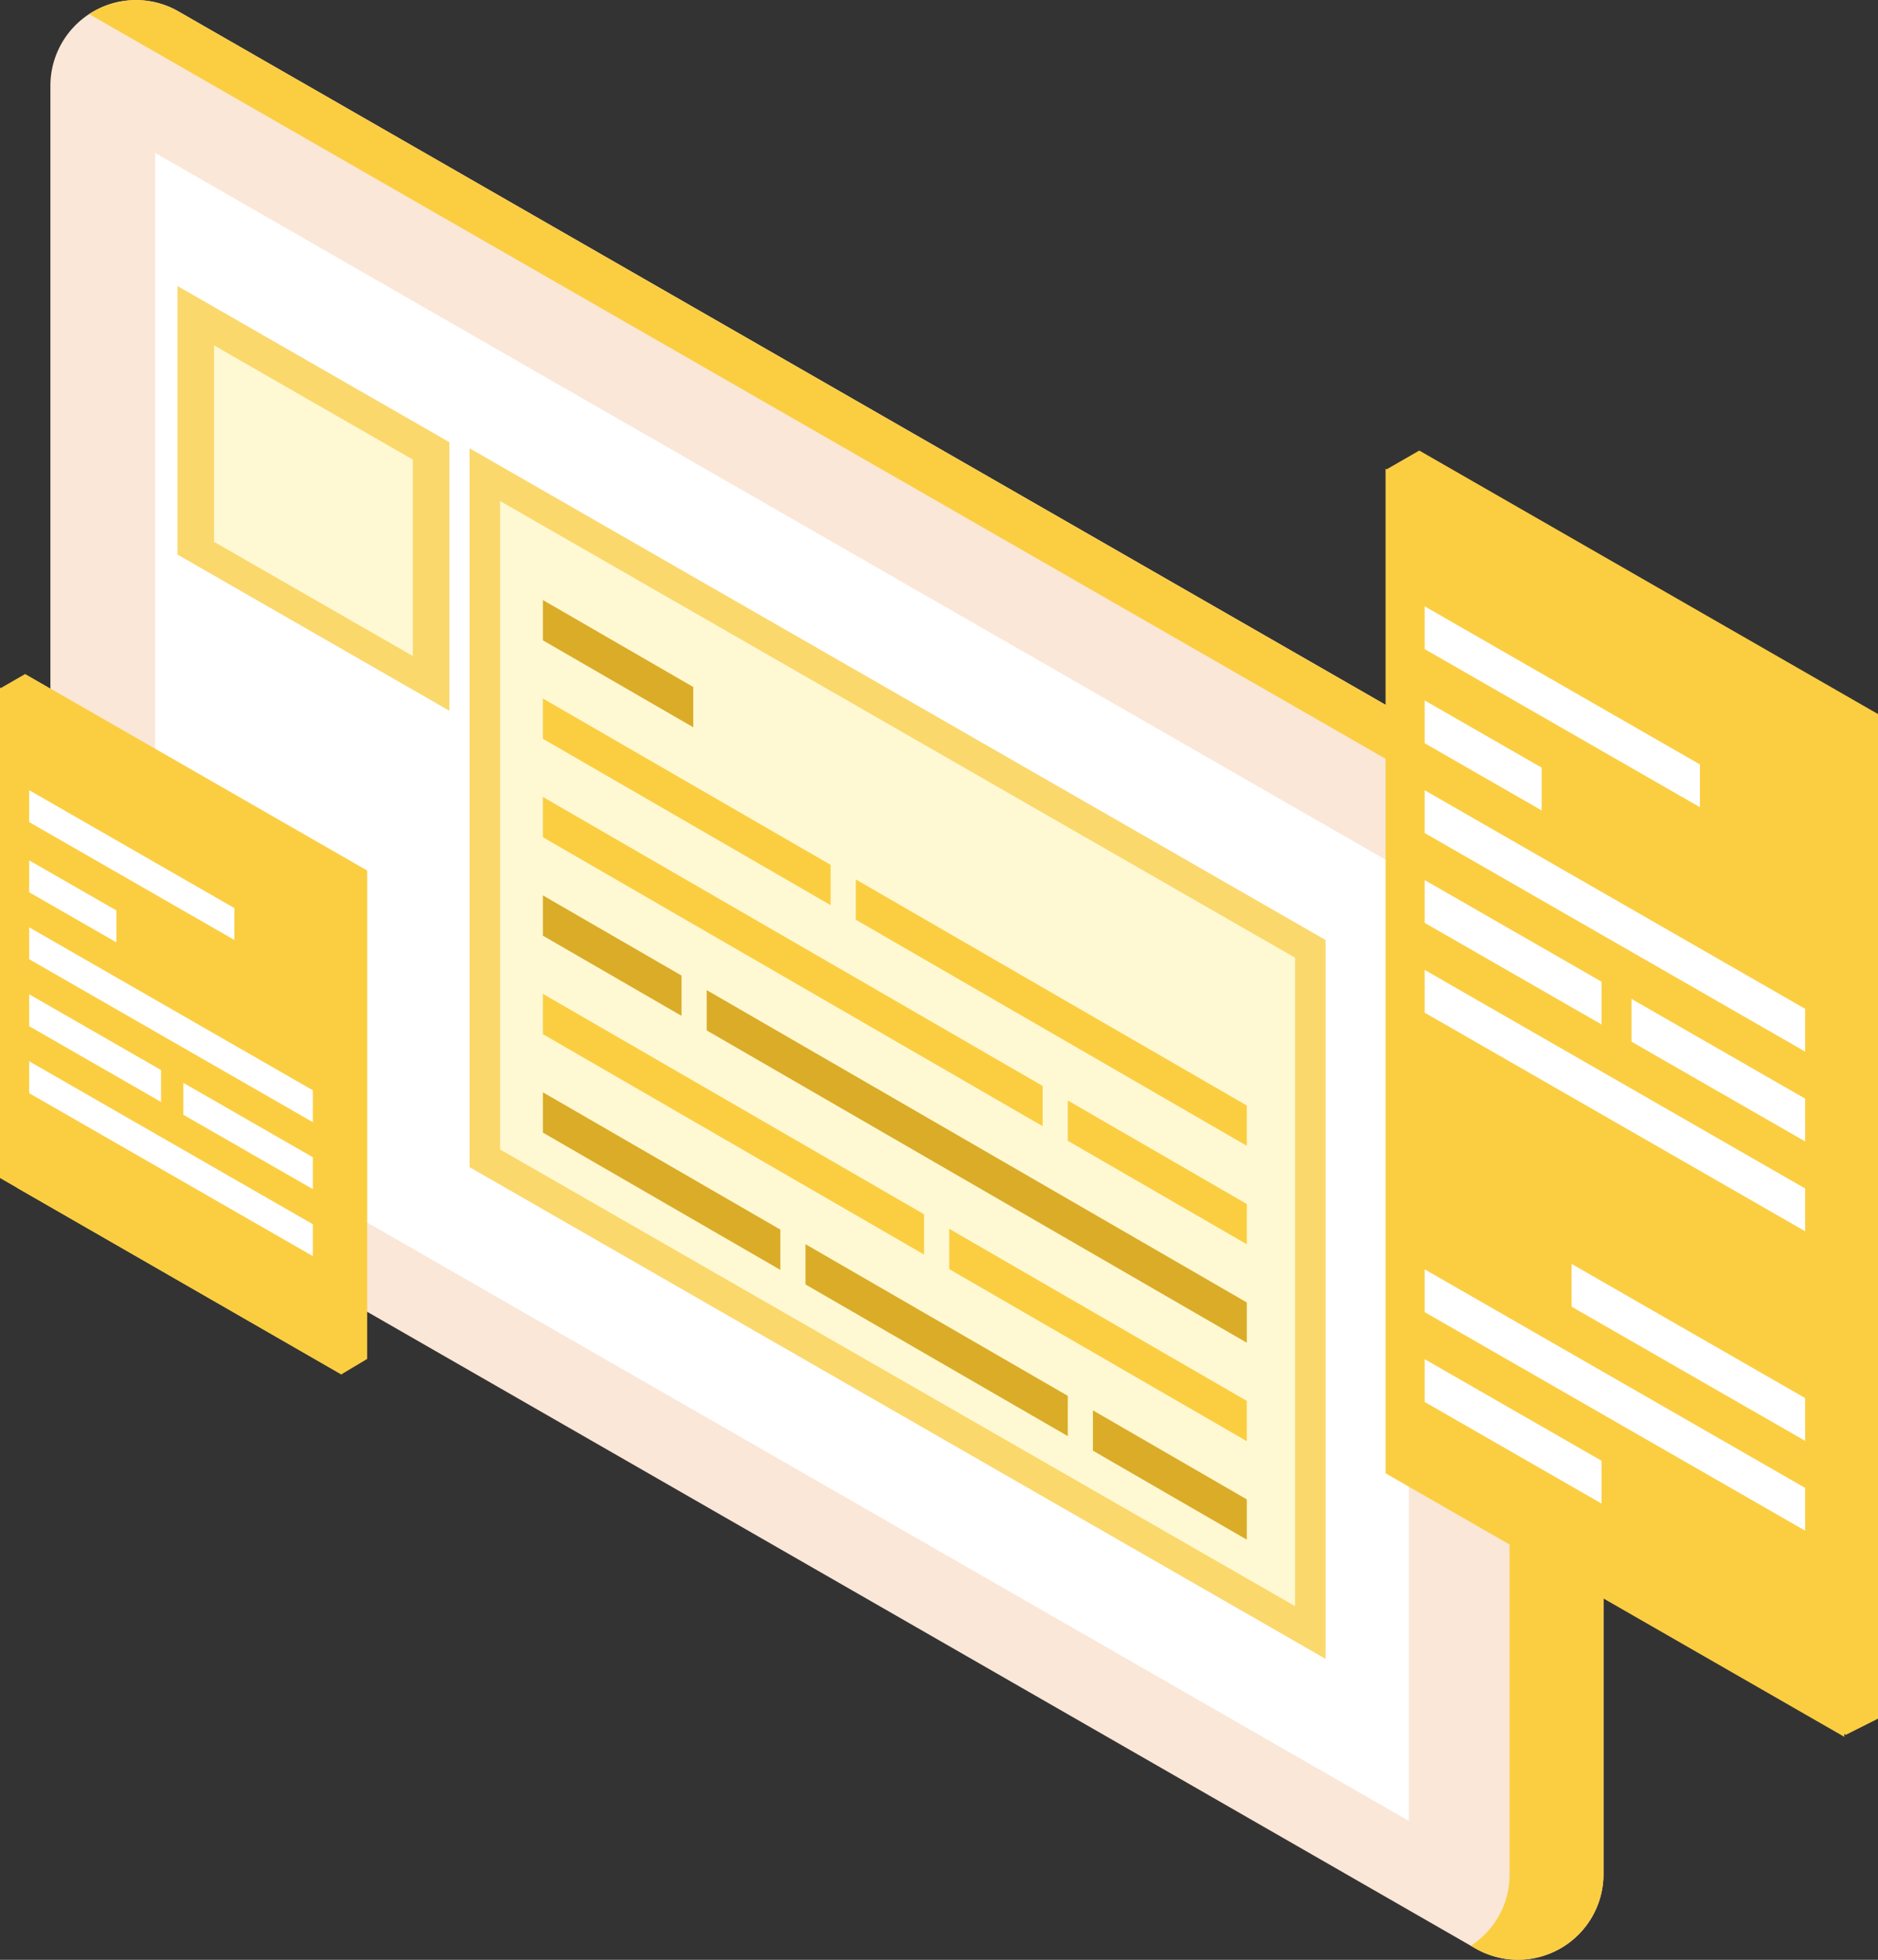 <?xml version="1.0" encoding="UTF-8"?>
<svg xmlns="http://www.w3.org/2000/svg" xmlns:xlink="http://www.w3.org/1999/xlink" id="Grupo_3133" data-name="Grupo 3133" width="360.857" height="376.556" viewBox="0 0 360.857 376.556">
  <rect x="0" y="0" width="360.857" height="376.556" fill="#333333" stroke="none"/>
  <defs>
    <clipPath id="clip-path">
      <rect id="Rectángulo_1440" data-name="Rectángulo 1440" width="360.857" height="376.556" fill="none"></rect>
    </clipPath>
  </defs>
  <g id="Grupo_3132" data-name="Grupo 3132" clip-path="url(#clip-path)">
    <path id="Trazado_6864" data-name="Trazado 6864" d="M5.578,16.466v191.1a16.437,16.437,0,0,0,8.252,14.256L279.365,374.347A16.438,16.438,0,0,0,304,360.091v-191.1a16.442,16.442,0,0,0-8.252-14.258L30.208,2.209A16.442,16.442,0,0,0,5.578,16.466" transform="translate(4.109 0)" fill="#fbe7d7"></path>
    <path id="Trazado_6865" data-name="Trazado 6865" d="M292.583,154.736,27.048,2.208a16.306,16.306,0,0,0-17.18.5L274.539,154.736a16.443,16.443,0,0,1,8.252,14.256v191.1a16.235,16.235,0,0,1-6.363,12.993c-.353.273-.717.524-1.089.768l.865.5a16.439,16.439,0,0,0,24.63-14.258v-191.1a16.443,16.443,0,0,0-8.252-14.256" transform="translate(7.269 0.001)" fill="#fbce42"></path>
    <path id="Trazado_6866" data-name="Trazado 6866" d="M258.076,155.3V337.409l-89.3-51.294-6.7-3.85-8.528-4.9-56.405-32.4L17.167,199.03V16.918l105.919,60.84,13.745,7.895.736.422L154.9,96.03l2,1.151,16.68,9.581Z" transform="translate(12.645 12.462)" fill="#fff"></path>
    <path id="Trazado_6867" data-name="Trazado 6867" d="M247.832,100.48,159.689,49.849l-6.25,3.595,6.25,189.428,81.949,53.743,6.194-3.112Z" transform="translate(113.025 36.719)" fill="#fbce42"></path>
    <path id="Trazado_6868" data-name="Trazado 6868" d="M241.451,102.489,153.308,51.858V244.88l88.143,50.631Z" transform="translate(112.928 38.199)" fill="#fbce42"></path>
    <path id="Trazado_6869" data-name="Trazado 6869" d="M157.637,87.436v8.218l73.108,41.995v-8.218Z" transform="translate(116.117 64.406)" fill="#fff"></path>
    <path id="Trazado_6870" data-name="Trazado 6870" d="M157.637,107.312v8.218l73.108,41.995v-8.218Z" transform="translate(116.117 79.047)" fill="#fff"></path>
    <path id="Trazado_6871" data-name="Trazado 6871" d="M210.521,97.463,157.637,67.087V75.3l52.883,30.377Z" transform="translate(116.117 49.417)" fill="#fff"></path>
    <path id="Trazado_6872" data-name="Trazado 6872" d="M180.113,90.408,157.637,77.5v8.218l22.475,12.91Z" transform="translate(116.117 57.086)" fill="#fff"></path>
    <path id="Trazado_6873" data-name="Trazado 6873" d="M173.892,86.835v8.218l44.879,25.78v-8.218Z" transform="translate(128.09 63.963)" fill="#fbce42"></path>
    <path id="Trazado_6874" data-name="Trazado 6874" d="M191.619,116.894,157.637,97.374v8.218l33.982,19.519Z" transform="translate(116.117 71.727)" fill="#fff"></path>
    <path id="Trazado_6875" data-name="Trazado 6875" d="M180.518,110.517v8.218l33.372,19.17v-8.218Z" transform="translate(132.971 81.408)" fill="#fff"></path>
    <path id="Trazado_6876" data-name="Trazado 6876" d="M157.637,140.44v8.218l73.108,41.995v-8.218Z" transform="translate(116.117 103.449)" fill="#fff"></path>
    <path id="Trazado_6877" data-name="Trazado 6877" d="M180.113,143.412,157.637,130.5v8.218l22.475,12.91Z" transform="translate(116.117 96.129)" fill="#fbce42"></path>
    <path id="Trazado_6878" data-name="Trazado 6878" d="M173.892,139.839v8.218l44.879,25.78v-8.218Z" transform="translate(128.09 103.006)" fill="#fff"></path>
    <path id="Trazado_6879" data-name="Trazado 6879" d="M191.619,169.9l-33.982-19.519V158.6l33.982,19.519Z" transform="translate(116.117 110.77)" fill="#fff"></path>
    <path id="Trazado_6880" data-name="Trazado 6880" d="M180.518,163.521v8.218l33.372,19.17v-8.218Z" transform="translate(132.971 120.451)" fill="#fbce42"></path>
    <path id="Trazado_6881" data-name="Trazado 6881" d="M70.476,206.174v-93.85L4.757,74.576.1,77.256l3.169,96.076,62.219,35.816Z" transform="translate(0.072 54.933)" fill="#fbce42"></path>
    <path id="Trazado_6882" data-name="Trazado 6882" d="M65.718,208.06V113.823L0,76.073v94.239Z" transform="translate(0 56.036)" fill="#fbce42"></path>
    <path id="Trazado_6883" data-name="Trazado 6883" d="M3.228,102.6v6.127l54.507,31.311v-6.129Z" transform="translate(2.377 75.576)" fill="#fff"></path>
    <path id="Trazado_6884" data-name="Trazado 6884" d="M3.228,117.419v6.127l54.507,31.311v-6.129Z" transform="translate(2.377 86.492)" fill="#fff"></path>
    <path id="Trazado_6885" data-name="Trazado 6885" d="M42.657,110.076,3.227,87.427v6.127L42.657,116.2Z" transform="translate(2.377 64.4)" fill="#fff"></path>
    <path id="Trazado_6886" data-name="Trazado 6886" d="M19.985,104.816,3.227,95.19v6.129l16.758,9.624Z" transform="translate(2.377 70.118)" fill="#fff"></path>
    <path id="Trazado_6887" data-name="Trazado 6887" d="M15.347,102.151v6.127L48.808,127.5v-6.127Z" transform="translate(11.305 75.246)" fill="#fbce42"></path>
    <path id="Trazado_6888" data-name="Trazado 6888" d="M28.563,124.562,3.228,110.01v6.127l25.335,14.553Z" transform="translate(2.378 81.034)" fill="#fff"></path>
    <path id="Trazado_6889" data-name="Trazado 6889" d="M20.287,119.808v6.127l24.882,14.294V134.1Z" transform="translate(14.943 88.252)" fill="#fff"></path>
    <path id="Trazado_6890" data-name="Trazado 6890" d="M154.031,246.352,148.2,243,51.955,187.719V49.6L216.438,144.08V282.2Z" transform="translate(38.271 36.534)" fill="#fbd86c"></path>
    <path id="Trazado_6891" data-name="Trazado 6891" d="M208.081,143.176,162.335,116.9l-11.41-6.554-1.37-.787L137.7,102.747l-.5-.288-9.4-5.4L55.334,55.435V180.021l54.71,31.427,38.587,22.166,5.833,3.35,4.586,2.634,49.03,28.163Z" transform="translate(40.76 40.834)" fill="#fef9d3"></path>
    <path id="Trazado_6892" data-name="Trazado 6892" d="M88.968,83.1l-28.9-16.713v7.744l28.9,16.711Z" transform="translate(44.245 48.899)" fill="#dbac28"></path>
    <path id="Trazado_6893" data-name="Trazado 6893" d="M115.363,109.252l-55.3-31.974V85.02l55.3,31.974Z" transform="translate(44.245 56.924)" fill="#fbce42"></path>
    <path id="Trazado_6894" data-name="Trazado 6894" d="M94.69,97.3v7.742l75.131,43.443v-7.742Z" transform="translate(69.75 71.671)" fill="#fbce42"></path>
    <path id="Trazado_6895" data-name="Trazado 6895" d="M78.192,109.545v7.742L181.973,177.3v-7.742Z" transform="translate(57.597 80.692)" fill="#dbac28"></path>
    <path id="Trazado_6896" data-name="Trazado 6896" d="M86.711,114.471,60.066,99.064v7.742l26.645,15.407Z" transform="translate(44.245 72.971)" fill="#dbac28"></path>
    <path id="Trazado_6897" data-name="Trazado 6897" d="M133.313,152.311,60.066,109.957V117.7l73.247,42.352Z" transform="translate(44.245 80.995)" fill="#fbce42"></path>
    <path id="Trazado_6898" data-name="Trazado 6898" d="M105.027,135.955V143.7l57.18,33.063v-7.742Z" transform="translate(77.364 100.146)" fill="#fbce42"></path>
    <path id="Trazado_6899" data-name="Trazado 6899" d="M156.1,143.7,60.065,88.171v7.744L156.1,151.441Z" transform="translate(44.245 64.947)" fill="#fbce42"></path>
    <path id="Trazado_6900" data-name="Trazado 6900" d="M118.146,121.755V129.5l34.4,19.889v-7.742Z" transform="translate(87.027 89.686)" fill="#fbce42"></path>
    <path id="Trazado_6901" data-name="Trazado 6901" d="M120.929,156.043v7.742l29.564,17.1v-7.742Z" transform="translate(89.077 114.943)" fill="#dbac28"></path>
    <path id="Trazado_6902" data-name="Trazado 6902" d="M89.125,145.395l50.4,29.142V166.8l-50.4-29.142Z" transform="translate(65.65 101.397)" fill="#dbac28"></path>
    <path id="Trazado_6903" data-name="Trazado 6903" d="M105.7,147.236,60.066,120.85v7.744L105.7,154.977Z" transform="translate(44.245 89.019)" fill="#dbac28"></path>
    <path id="Trazado_6904" data-name="Trazado 6904" d="M71.883,113.257v-51.6L19.639,31.645v51.6Z" transform="translate(14.466 23.31)" fill="#fbd86c"></path>
    <path id="Trazado_6905" data-name="Trazado 6905" d="M61.886,97.9V60.16L23.681,38.215V75.951Z" transform="translate(17.444 28.149)" fill="#fef9d3"></path>
  </g>
</svg>
